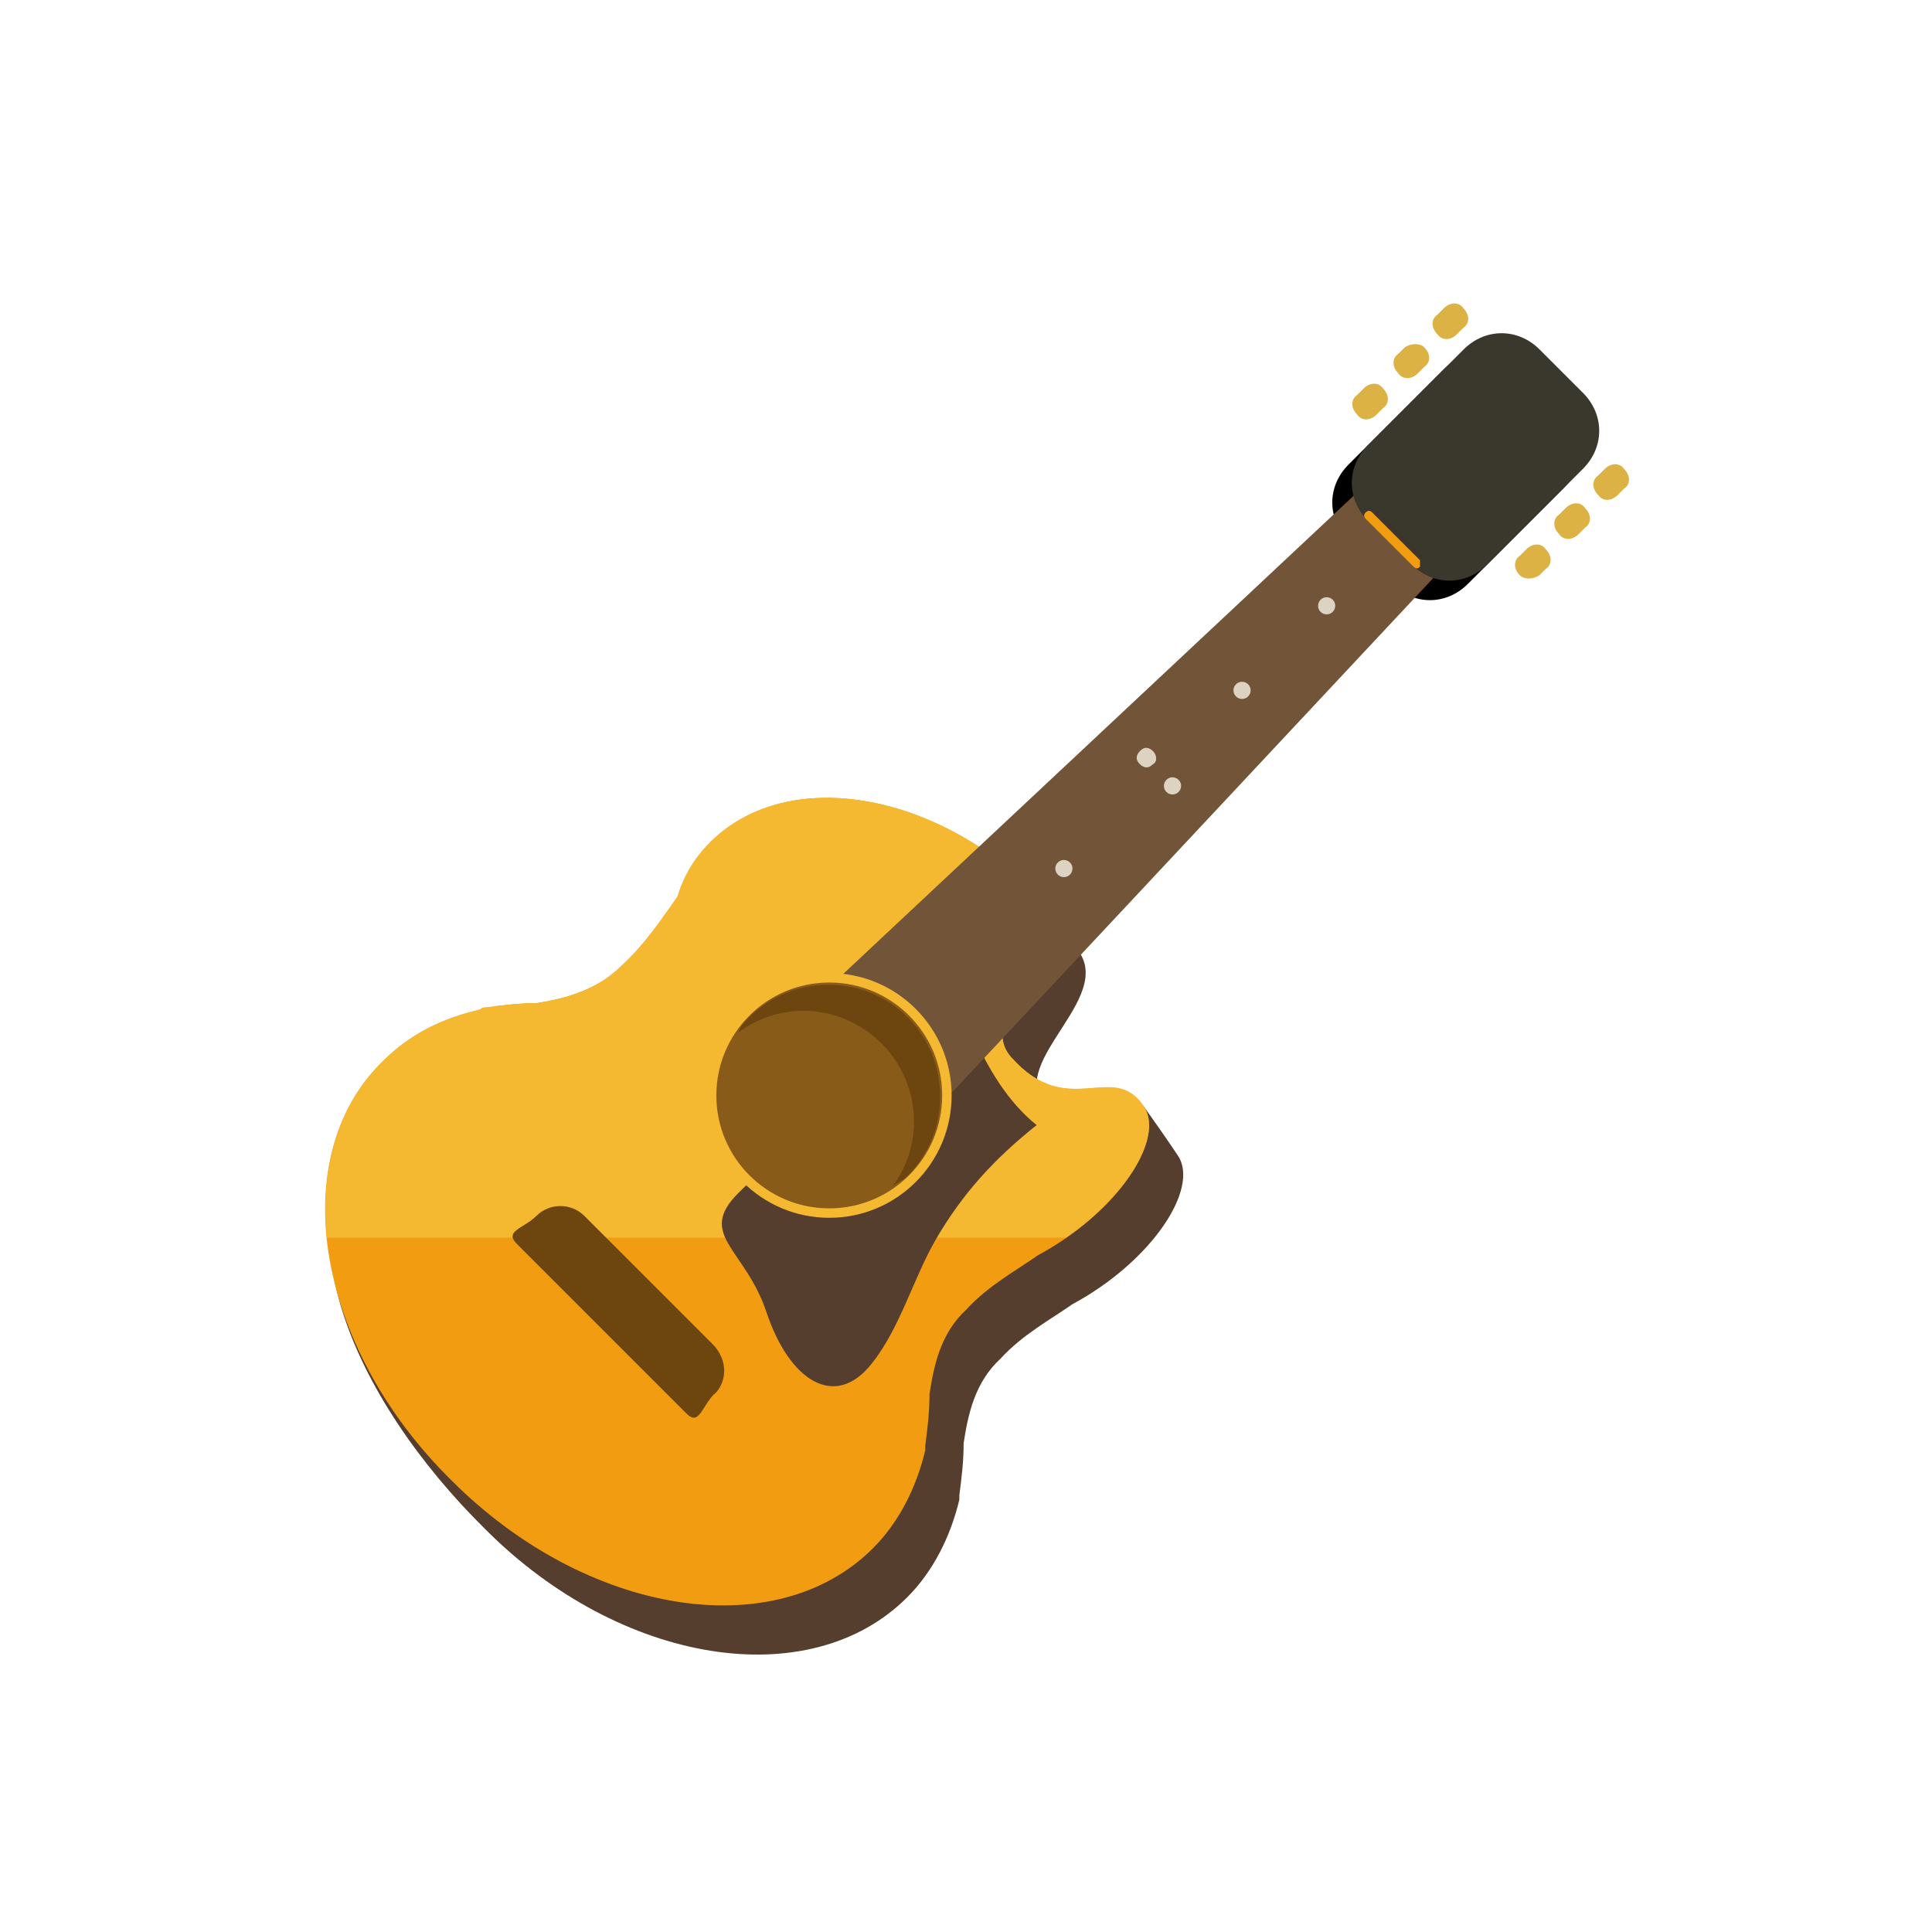 <?xml version="1.0" encoding="UTF-8"?><svg xmlns="http://www.w3.org/2000/svg" width="90" height="90" viewBox="0 0 90 90"><defs><style>.f{fill:none;}.g{fill:#f4b831;}.h{fill:#f29c11;}.i{fill:#ddd3c3;}.j{fill:#ddb245;}.k{fill:#725539;}.l{fill:#6d450f;}.m{fill:#895b19;}.n{fill:#563e2f;}.o{fill:#3a382d;}</style></defs><g id="a"/><g id="b"><g id="c"><g><circle class="f" cx="45" cy="45" r="45"/><g><path id="d" class="n" d="M49.94,43.96c-4.86-4.86-11.73-5.97-15.27-2.43-.71,.71-1.21,1.52-1.52,2.53-.71,1.01-1.52,2.23-2.63,3.24-1.11,1.11-2.63,1.52-3.94,1.72-.81,0-1.62,.1-2.33,.2-.1,0-.2,0-.3,.1-1.72,.4-5.18,1.64-6.49,2.96-4.55,4.45-1.19,12.72,5.18,18.99,6.27,6.27,15.07,7.69,19.62,3.14,1.21-1.21,2.02-2.83,2.43-4.55v-.2c.1-.81,.2-1.52,.2-2.43,.2-1.31,.51-2.83,1.72-3.94,1.01-1.11,2.33-1.82,3.34-2.53,3.69-1.99,5.95-5.39,4.92-6.93-.58-.87-1.11-1.61-1.59-2.29-1.16,.07-3.01,1.79-4.59,0-1.9-2.15,3.71-5.29,1.25-7.57Z"/><path id="e" class="h" d="M48.35,41.67c-4.86-4.86-11.73-5.97-15.27-2.43-.71,.71-1.21,1.52-1.52,2.53-.71,1.01-1.52,2.23-2.63,3.24-1.11,1.11-2.63,1.52-3.94,1.72-.81,0-1.62,.1-2.33,.2-.1,0-.2,0-.3,.1-1.72,.4-3.24,1.11-4.55,2.43-4.55,4.45-3.14,13.25,3.24,19.52,6.27,6.27,15.07,7.69,19.62,3.14,1.21-1.21,2.02-2.83,2.43-4.55v-.2c.1-.81,.2-1.52,.2-2.43,.2-1.31,.51-2.83,1.72-3.94,1.01-1.11,2.33-1.82,3.34-2.53,3.69-1.99,5.95-5.39,4.92-6.93-1.45-2.16-3.53,.71-6.18-2.29-1.9-2.15,3.71-5.29,1.25-7.57Z"/><path d="M68.38,27.2c-1.01,1.01-2.53,1.01-3.54,0l-2.02-2.02c-1.01-1.01-1.01-2.53,0-3.54l4.45-4.45c1.01-1.01,2.53-1.01,3.54,0l2.02,2.02c1.01,1.01,1.01,2.53,0,3.54l-4.45,4.45Z"/><g><path class="j" d="M67.87,15.57c-.3,.3-.71,.3-.91,0h0c-.3-.3-.3-.71,0-.91l.3-.3c.3-.3,.71-.3,.91,0h0c.3,.3,.3,.71,0,.91l-.3,.3Z"/><path class="j" d="M66.05,17.39c-.3,.3-.71,.3-.91,0h0c-.3-.3-.3-.71,0-.91l.3-.3c.3-.2,.71-.2,.91,0h0c.3,.3,.3,.71,0,.91l-.3,.3Z"/><path class="j" d="M64.13,19.31c-.3,.3-.71,.3-.91,0h0c-.3-.3-.3-.71,0-.91l.3-.3c.3-.3,.71-.3,.91,0h0c.3,.3,.3,.71,0,.91l-.3,.3Z"/><path class="j" d="M75.36,23.06c-.3,.3-.71,.3-.91,0h0c-.3-.3-.3-.71,0-.91l.3-.3c.3-.3,.71-.3,.91,0h0c.3,.3,.3,.71,0,.91l-.3,.3Z"/><path class="j" d="M73.54,24.88c-.3,.3-.71,.3-.91,0h0c-.3-.3-.3-.71,0-.91l.3-.3c.3-.3,.71-.3,.91,0h0c.3,.3,.3,.71,0,.91l-.3,.3Z"/><path class="j" d="M71.71,26.8c-.3,.2-.71,.2-.91,0h0c-.3-.3-.3-.71,0-.91l.3-.3c.3-.3,.71-.3,.91,0h0c.3,.3,.3,.71,0,.91l-.3,.3Z"/></g><path class="g" d="M49.67,57.65c2.89-2,4.51-4.77,3.61-6.12-1.45-2.16-3.53,.71-6.18-2.29-1.9-2.15,3.71-5.29,1.25-7.57-4.86-4.86-11.73-5.97-15.27-2.43-.71,.71-1.21,1.52-1.52,2.53-.71,1.01-1.52,2.23-2.63,3.24-1.11,1.11-2.63,1.52-3.94,1.72-.81,0-1.62,.1-2.33,.2-.1,0-.2,0-.3,.1-1.72,.4-3.24,1.11-4.55,2.43-2.08,2.04-2.9,4.99-2.58,8.19H49.67Z"/><path class="l" d="M33.28,64.93c-.61,.61-.71,1.52-1.31,.91l-7.89-7.89c-.61-.61,.3-.71,.91-1.31h0c.61-.61,1.62-.61,2.23,0l5.97,5.97c.71,.71,.71,1.72,.1,2.33h0Z"/><path class="n" d="M44.58,46.06s1.06,4.24,3.71,6.35c-1.99,1.59-3.44,3.18-4.68,5.3-1.05,1.8-1.67,4.14-3,5.81-1.72,2.18-3.84,.79-4.9-2.38-.99-2.98-3.27-3.61-1.32-5.56,2.04-2.04,10.19-9.53,10.19-9.53Z"/><g><path class="k" d="M41.27,54.18c-1.01,1.01-2.53-.81-3.54-1.72l-.2-.3c-1.01-1.01-2.73-2.53-1.72-3.54l27.71-25.96c1.01-1.01,2.53-1.01,3.54,0l.2,.2c1.01,1.01,1.01,2.53,0,3.54l-25.99,27.78Z"/><path class="o" d="M69.29,26.29c-1.01,1.01-2.53,1.01-3.54,0l-2.02-2.02c-1.01-1.01-1.01-2.53,0-3.54l4.45-4.45c1.01-1.01,2.53-1.01,3.54,0l2.02,2.02c1.01,1.01,1.01,2.53,0,3.54l-4.45,4.45Z"/></g><path class="h" d="M66.15,26.4c-.1,.1-.2,.1-.3,0l-2.23-2.23c-.1-.1-.1-.2,0-.3h0c.1-.1,.2-.1,.3,0l2.23,2.23v.3h0Z"/><g><circle class="i" cx="61.8" cy="28.22" r=".4"/><circle class="i" cx="57.86" cy="32.16" r=".4"/><circle class="i" cx="49.56" cy="40.46" r=".4"/><path class="i" d="M53.71,35.6c-.2,.2-.4,.2-.61,0-.2-.2-.2-.4,0-.61s.4-.2,.61,0c.2,.2,.2,.51,0,.61Z"/><circle class="i" cx="54.62" cy="36.61" r=".4"/></g><circle class="g" cx="38.63" cy="51.03" r="5.7"/><circle class="m" cx="38.63" cy="51.03" r="5.26"/><path class="l" d="M41.06,48.6c1.82,1.82,2.02,4.65,.51,6.68,.2-.2,.51-.3,.71-.51,2.02-2.02,2.02-5.36,0-7.38-2.02-2.02-5.36-2.02-7.38,0-.2,.2-.4,.4-.51,.71,2.02-1.52,4.86-1.31,6.68,.51Z"/></g></g></g></g></svg>